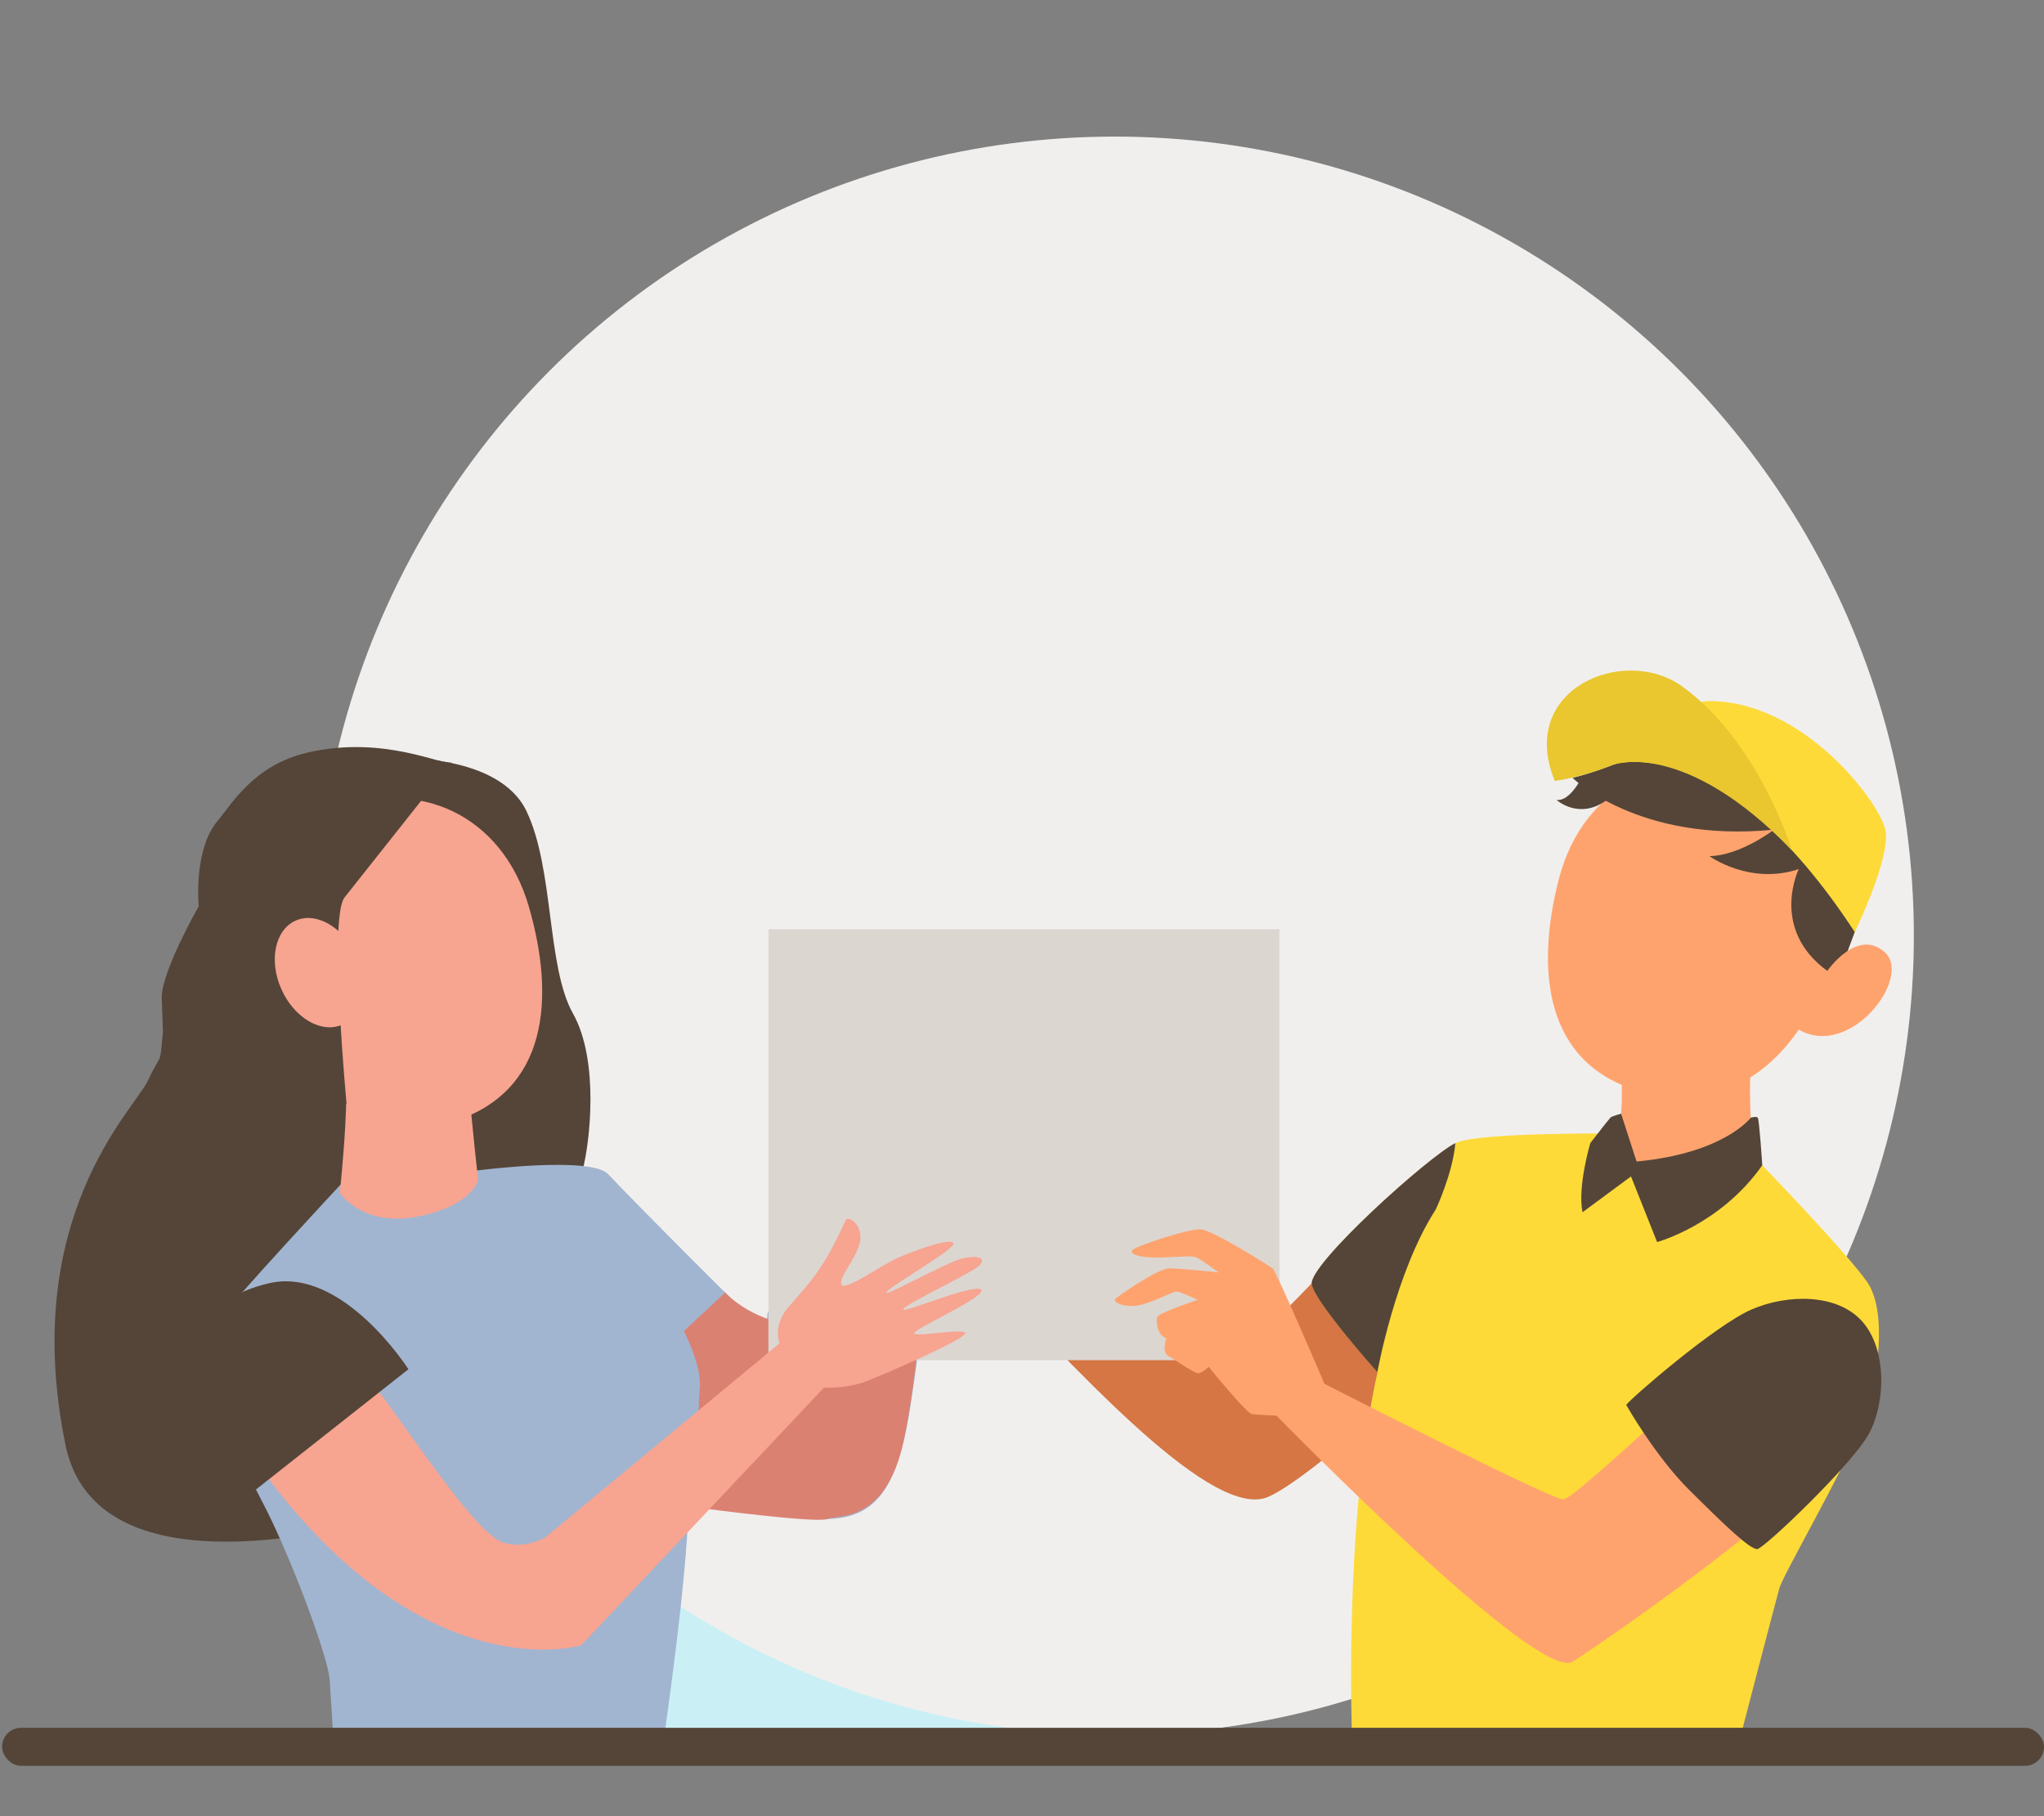 <?xml version="1.0" encoding="UTF-8"?><svg id="uuid-2d31b9fe-b425-4e91-84ce-159d127351f9" xmlns="http://www.w3.org/2000/svg" width="469.77" height="417.43" xmlns:xlink="http://www.w3.org/1999/xlink" viewBox="0 0 469.77 417.43"><rect x="0" y="0" width="469.77" height="417.43" fill="#808080" stroke="none"/><defs><style>.uuid-7f809370-4194-45bd-a379-06443c53084f{stroke:#a64912;stroke-miterlimit:10;stroke-width:.34px;}.uuid-7f809370-4194-45bd-a379-06443c53084f,.uuid-01dba914-b14d-431c-b925-03bd8907abe4{fill:none;}.uuid-80225378-5e74-4a71-a21b-45f39f1a50b1{fill:#3b7977;}.uuid-7879a92a-21a5-4a39-abd8-50f60675f76b{fill:#f7a491;}.uuid-6a4074d8-6863-423b-9f86-440ce29caf28{fill:#eac62f;}.uuid-49638a65-bd4b-4981-bcd7-e29fa7a9de79{fill:#544538;}.uuid-295c32ec-b21d-403f-ad77-117f676213cf{fill:#a1b5d0;}.uuid-d884299f-d85b-4a20-aa37-fcc13f2dacbb{fill:#f1efed;}.uuid-7099824e-9fac-44c1-ac32-0e374504f5a4{fill:#d57644;}.uuid-e81efbf7-268b-46f0-971a-fca19bb23bad{fill:#184347;}.uuid-78632e7d-7ecb-4279-8359-8ad938d7dec4{clip-path:url(#uuid-6b928038-e2ba-4ba3-9f25-d768e7fcefe0);}.uuid-30b68257-2074-42c4-8375-1cd500510f0a{fill:#db8172;}.uuid-2fb8dffe-f032-4c80-adaa-d3a4ea253297{fill:#caf0f5;}.uuid-5b556c15-91cc-4f1d-b8a0-ac7505cacd60{fill:#fdda38;}.uuid-892ec934-e5d0-4ce0-afc2-7244908cae55{fill:#dcd6d1;}.uuid-e46ec3c9-b568-4cca-b314-57e56c5692df{fill:#ffa36e;}</style><clipPath id="uuid-6b928038-e2ba-4ba3-9f25-d768e7fcefe0"><path class="uuid-01dba914-b14d-431c-b925-03bd8907abe4" d="M197.79,240.37c-2.61,.15-1.71,4.33-3.09,7.99-1.37,3.66-2.39,9.21,.95,10.38,3.34,1.17,13.35,1.29,17.05,2.76,3.7,1.47,7.37,1.32,7.88-1.76,.51-3.09,2.06-10.08,2.4-12.58,.34-2.5-10.63-7.64-25.19-6.79Z"/></clipPath></defs><g><polygon class="uuid-2fb8dffe-f032-4c80-adaa-d3a4ea253297" points="139.32 346.16 253.53 369.42 233.59 398.54 106.13 397.08 139.32 346.16"/><polygon class="uuid-2fb8dffe-f032-4c80-adaa-d3a4ea253297" points="139.32 346.16 253.53 369.42 233.59 398.54 106.13 397.08 139.32 346.16"/></g><circle class="uuid-d884299f-d85b-4a20-aa37-fcc13f2dacbb" cx="256.21" cy="215.04" r="183.65"/><path class="uuid-49638a65-bd4b-4981-bcd7-e29fa7a9de79" d="M91.05,174.23s23.54-1.12,29.93,12.14c6.39,13.26,4.63,35.75,10.71,46.56,6.07,10.8,3.88,29.57,2.26,35.77-1.62,6.19-14.88,2.58-14.88,2.58l-12.32-1.96-2.94-40.12-12.76-54.96Z"/><path class="uuid-7879a92a-21a5-4a39-abd8-50f60675f76b" d="M76.74,186.36c18.95-7.92,38.62,.69,44.79,21.94,6.17,21.25,4.34,42.51-17.14,49.36-21.48,6.86-37.48-8-44.1-26.97-6.63-18.97-1.6-36.79,16.45-44.33Z"/><path class="uuid-49638a65-bd4b-4981-bcd7-e29fa7a9de79" d="M103.8,175.19c-1.87,.96-15.42-6.37-33.19-2.22-12.3,2.87-17.36,11.83-20.57,15.64-5.67,6.71-4.36,19.65-4.36,19.65,0,0-8.71,15.23-8.51,21.21,.33,9.79,.37,6.45,.05,9.99-.48,5.34-.23,2.51-3.31,9.02-3.09,6.51-29.52,31.42-18.86,83.59,8.03,39.26,81.01,14.56,81.01,14.56,6.28-3.94-13.26-61.7-13.26-61.7,0,0-8.55-72.73-3.58-78.73"/><g><g><path class="uuid-7f809370-4194-45bd-a379-06443c53084f" d="M208.15,228.32s5.51,8.46,4.97,17.46"/><path class="uuid-7f809370-4194-45bd-a379-06443c53084f" d="M212.31,227.78s6.98,.62,10.61,5.15"/></g><path class="uuid-295c32ec-b21d-403f-ad77-117f676213cf" d="M78.37,272.13s-24.54,26.34-29,32.34c-4.46,6,4.28,28.11,10.8,40.45,6.51,12.34,15.25,35.82,15.6,41.13,.34,5.31,.86,13.54,.86,13.54h75.93s5.48-37.19,5.66-53.82c0,0,25.28,4.2,34.2,3.17,8.91-1.03,13.11-7.28,15.85-20.31,2.74-13.03,9.26-72.51,8.57-72.44-.69,.07-17.27-5.37-18.85-3.25-1.2,1.61-16.97,47.75-17.82,48.09s-2.57-.17-3.43,.17,0,4.8-.69,4.8-30.76-30.24-36.28-36.16c-3.92-4.2-29.57-.91-29.57-.91l-31.81,3.2Z"/><path class="uuid-e81efbf7-268b-46f0-971a-fca19bb23bad" d="M80.99,261.79c.44,0,.44-.69,0-.69s-.44,.69,0,.69h0Z"/><g><path class="uuid-80225378-5e74-4a71-a21b-45f39f1a50b1" d="M197.79,240.37c-2.61,.15-1.71,4.33-3.09,7.99-1.37,3.66-2.39,9.21,.95,10.38,3.34,1.17,13.35,1.29,17.05,2.76,3.7,1.47,7.37,1.32,7.88-1.76,.51-3.09,2.06-10.08,2.4-12.58,.34-2.5-10.63-7.64-25.19-6.79Z"/><g class="uuid-78632e7d-7ecb-4279-8359-8ad938d7dec4"><g><path class="uuid-e81efbf7-268b-46f0-971a-fca19bb23bad" d="M202.25,238.7c-1.52,.85-2.64,2.11-3.23,3.76s-.66,3.41-.79,5.12c-.06,.78-.11,1.57-.3,2.33-.17,.68-.41,1.35-.64,2.01-.54,1.55-1.14,3.09-1.48,4.69-.29,1.35-.49,2.95,.44,4.1,.28,.34,.76-.14,.48-.48-.78-.96-.48-2.49-.23-3.58,.33-1.45,.86-2.86,1.35-4.26,.42-1.2,.84-2.39,.97-3.67,.16-1.64,.18-3.31,.54-4.92,.43-1.97,1.47-3.52,3.24-4.51,.39-.22,.04-.81-.35-.59h0Z"/><path class="uuid-e81efbf7-268b-46f0-971a-fca19bb23bad" d="M202.98,261.3c-1.11-4.11,1.57-7.58,2.25-11.5,.46-2.63,.39-5.32,1.04-7.93,.29-1.18,.72-2.82,1.93-3.38,.4-.19,.05-.78-.35-.59-1.04,.48-1.57,1.66-1.92,2.69-.49,1.45-.72,2.99-.89,4.5-.16,1.34-.24,2.7-.39,4.04-.22,1.97-1.05,3.81-1.72,5.66-.8,2.19-1.22,4.4-.6,6.69,.11,.43,.78,.25,.66-.18h0Z"/><path class="uuid-e81efbf7-268b-46f0-971a-fca19bb23bad" d="M212.87,239.62c-1.72,2.97-1.89,6.64-2.36,9.96-.28,1.99-.69,3.95-1.01,5.93-.35,2.2-.69,4.4-1.12,6.58-.09,.43,.58,.62,.66,.18,.43-2.18,.77-4.38,1.12-6.58,.31-1.92,.71-3.83,.98-5.75,.48-3.31,.6-7.02,2.31-9.98,.22-.38-.37-.73-.59-.35h0Z"/><path class="uuid-e81efbf7-268b-46f0-971a-fca19bb23bad" d="M218.08,242.2c.03,.66,.28,1.3,.45,1.93,.24,.89,.31,1.7,.08,2.61-.43,1.71-1.46,3.16-2.21,4.74-1.29,2.72-1.19,5.76-1.71,8.67-.29,1.6-.75,3.23-1.88,4.44-.3,.32,.18,.81,.48,.48,2.05-2.2,2.2-5.48,2.52-8.3,.18-1.56,.38-3.14,1.01-4.59,.7-1.59,1.72-3.03,2.27-4.69,.28-.85,.43-1.73,.29-2.61s-.59-1.77-.63-2.67c-.02-.44-.7-.44-.69,0h0Z"/></g></g></g></g><path class="uuid-7879a92a-21a5-4a39-abd8-50f60675f76b" d="M50.36,304.64s1.44-10.42,13.58-8.82c12.14,1.6,41.38,55.12,51.61,58.64,10.23,3.52,21.65-10.96,21.65-10.96l-3.59,34.61s-36.18,11.18-74.09-41.23c0,0-13.94-19.1-9.15-32.24Z"/><path class="uuid-49638a65-bd4b-4981-bcd7-e29fa7a9de79" d="M61.86,294.9c16.89-3.92,32.01,19.77,32.01,19.77l-35.04,27.64s-31.6-39.38,3.03-47.41Z"/><ellipse class="uuid-7879a92a-21a5-4a39-abd8-50f60675f76b" cx="73.29" cy="223.54" rx="9.43" ry="13.1" transform="translate(-85.4 49.87) rotate(-24.27)"/><path class="uuid-30b68257-2074-42c4-8375-1cd500510f0a" d="M166.52,297.18l-9.35,8.73s4.27,8.09,3.64,13.32c-.63,5.24,0,27.32,0,27.32,0,0,26.8,3.57,29.36,2.54,2.56-1.02,13.28,.98,17.43-17.56,4.15-18.54,6.46-57.92,6.46-57.92l-26.59-3.44s5.26,34.84-5.2,34.11c-9.71-.68-15.8-7.41-15.8-7.41"/><path class="uuid-7099824e-9fac-44c1-ac32-0e374504f5a4" d="M290.43,344.36c9.16-2.27,57.29-45.55,61.99-60.49,4.69-14.95-18.11-21.18-28.57-11.87-8.23,7.32-32.74,35.06-35.61,35.06s-54.84-26.55-54.84-26.55c0,0,2.31-4.62-1.53-9.01-3.84-4.39-6.35-7.24-8.78-11.43-2.43-4.19-3.85-7.59-4.33-8.57-.48-.97-3.84,1-3.3,4.77,.55,3.78,5.24,8.73,4.26,10.18-.98,1.45-9.13-4.62-13.14-6.33-4.01-1.71-11.22-4.37-12.49-3.38-1.27,1,12.46,8.7,15.1,11.14,2.64,2.45-13.35-6.51-16.84-7.43-3.49-.92-6.03-.38-4.37,1.42,1.66,1.8,16.88,8.85,17.58,10.16,.7,1.31-15.49-5.75-17.77-4.58-2.28,1.17,14.13,8.57,15.19,9.96,1.07,1.39-11.2-1.17-11.66,.09-.46,1.26,18.6,9.55,22.9,11.2,4.3,1.65,7.87-.31,9.55,1.43,22.26,23.06,52.96,57.62,66.66,54.23Z"/><g><path class="uuid-5b556c15-91cc-4f1d-b8a0-ac7505cacd60" d="M405.01,267.79s19.71,20.4,24.17,26.91c4.46,6.51,2.91,22.28-1.54,33.25-4.46,10.97-17.82,33.94-18.68,37.02s-9.08,34.62-9.08,34.62h-89.12s-2.06-49.02,5.83-84.24c0,0-14.05-15.68-15.08-20.14-1.03-4.46,27.77-30.28,33.25-32.62,5.48-2.34,35.37-2.09,35.37-2.09l34.9,7.28Z"/><path class="uuid-49638a65-bd4b-4981-bcd7-e29fa7a9de79" d="M329.94,278.03s3.92-8.22,4.54-15.32c-6.06,2.97-34.01,28.11-33,32.5,1.03,4.46,15.08,20.14,15.08,20.14,0,0,4.11-22.96,13.37-37.32Z"/></g><path class="uuid-e46ec3c9-b568-4cca-b314-57e56c5692df" d="M402.52,241.97s-1.08,10.97,.75,24.97c0,0-5.1,8.16-17.97,5.92-12.87-2.24-13.93-8.15-13.93-8.15,0,0,2.4-10.85,.89-20.74l30.25-1.99Z"/><path class="uuid-e46ec3c9-b568-4cca-b314-57e56c5692df" d="M402.39,178.7c-19.18-7.34-38.58,1.85-44.11,23.28-5.53,21.43-3.06,42.62,18.62,48.82,21.68,6.2,37.22-9.13,43.27-28.28,6.05-19.16,.49-36.82-17.78-43.82Z"/><path class="uuid-49638a65-bd4b-4981-bcd7-e29fa7a9de79" d="M422.52,191.5s-.67-7.2-9.11-13.88c-8.44-6.68-20.08-11.48-34.33-5.31-6.69,2.9-12.64,5.25-17.67,6.45h0s15.11,15.01,46.3,11.91c0,0-7.75,5.99-14.85,6.07,0,0,9.27,6.76,20.54,2.99,0,0-6.72,13.71,6.56,23.4,.79,.57,1.56,1.03,2.32,1.4,3.2-7.84,7.19-18.39,7.19-22.39,0-6.68-6.97-10.63-6.97-10.63Z"/><path class="uuid-e46ec3c9-b568-4cca-b314-57e56c5692df" d="M413.41,236.62l6.56-13.5s6.89-10.01,13.23-4.26c6.35,5.75-7.91,24.61-19.8,17.76Z"/><g><path class="uuid-5b556c15-91cc-4f1d-b8a0-ac7505cacd60" d="M370.87,175.7s24.61-8.5,55.41,38.5c0,0,8.4-17.29,7.03-23.54s-18.64-29.48-40.44-29.55c-7.82-.03-22,14.59-22,14.59Z"/><path class="uuid-6a4074d8-6863-423b-9f86-440ce29caf28" d="M411.85,195.44s-7.57-24.96-25.25-37.7c-13.36-9.63-37.99,.63-29.26,21.74,0,0,6.34-.83,13.53-3.78,0,0,16.16-5.97,40.99,19.74Z"/></g><path class="uuid-49638a65-bd4b-4981-bcd7-e29fa7a9de79" d="M376.13,266.93l-3.55-10.97s-2.06,.48-2.47,.9c-.41,.42-4.62,5.85-4.62,5.85,0,0-2.98,10.06-1.78,15.88l11.14-8.23,6,15.08s14.57-3.94,24.17-17.65c0,0-.69-10.55-1.03-10.93s-1.61,0-1.61,0c0,0-6.1,8.19-26.24,10.07Z"/><rect class="uuid-892ec934-e5d0-4ce0-afc2-7244908cae55" x="176.61" y="213.55" width="117.44" height="99.04"/><g><path class="uuid-e46ec3c9-b568-4cca-b314-57e56c5692df" d="M293.37,325.33s-4.43-.15-5.68-.36c-1.25-.21-9.91-10.85-9.91-10.85,0,0-1.67,1.67-2.61,1.46s-5.11-3.03-6.68-3.97c-1.57-.94-.42-4.07-.42-4.07-1.98-.42-2.63-4.07-2-5.01,.63-.94,9.2-3.81,9.2-3.81,0,0-4.07-1.92-4.9-1.92s-3.97,1.88-7.72,2.96c-3.76,1.08-6.99-.45-6.37-1.18,.63-.73,9.91-7.1,12.42-7.1s11.37,.94,11.37,.94c0,0-4.07-3.03-5.11-3.44-1.04-.42-2.3-.21-7.72,0-5.43,.21-7.93-.83-6.89-1.77,1.04-.94,12.94-4.91,15.65-4.7,2.71,.21,15.65,8.35,16.49,8.97,.83,.63,11.92,26.55,11.92,26.55,0,0,51.97,26.55,54.84,26.55s36.4-32.77,44.22-37.69c7.82-4.92,30.05,2.44,25.36,17.38-4.69,14.95-59.43,52.54-67.38,57.61-7.95,5.08-68.08-56.55-68.08-56.55Z"/><path class="uuid-49638a65-bd4b-4981-bcd7-e29fa7a9de79" d="M373.75,322.86s6.55,11.65,14.47,19.54c7.92,7.88,14.09,13.83,15.69,13.6,1.6-.23,21.58-19.22,25.56-26.4,3.98-7.19,4.21-19.57-1.5-25.94-5.71-6.38-17.09-6.34-25.46-2.7-8.36,3.64-27.63,20.32-28.77,21.92Z"/></g><path class="uuid-49638a65-bd4b-4981-bcd7-e29fa7a9de79" d="M363.01,179.59s-2.46,4.61-5.27,4.25c0,0,5.15,4.71,11.56,.02,6.41-4.69-6.29-4.27-6.29-4.27Z"/><path class="uuid-7879a92a-21a5-4a39-abd8-50f60675f76b" d="M179.18,308.72s-1.74-4.04,2.1-8.42c3.85-4.38,6.36-7.23,8.79-11.42,2.43-4.19,3.86-7.59,4.34-8.56,.48-.97,3.84,1,3.29,4.78-.55,3.77-5.25,8.72-4.27,10.17,.98,1.45,9.13-4.6,13.15-6.31,4.01-1.7,11.22-4.36,12.5-3.36,1.27,1-12.47,8.68-15.12,11.12-2.64,2.44,13.36-6.49,16.85-7.41,3.5-.92,6.03-.37,4.37,1.42-1.66,1.8-16.89,8.83-17.59,10.13-.7,1.31,15.5-5.73,17.78-4.55,2.28,1.18-14.14,8.55-15.21,9.93-1.07,1.39,11.21-1.15,11.66,.11s-18.61,9.52-22.92,11.16c-4.31,1.64-9.55,1.41-9.55,1.41l-55.75,59.17-16.78-17.74,62.36-51.65Z"/><path class="uuid-7879a92a-21a5-4a39-abd8-50f60675f76b" d="M79.55,253.67s-.04,6.45-1.45,20.5c0,0,5.34,8,18.14,5.37,12.8-2.63,13.68-8.57,13.68-8.57,0,0-.11,.4-1.8-16.92l-28.56-.38Z"/><rect class="uuid-49638a65-bd4b-4981-bcd7-e29fa7a9de79" x=".48" y="397.08" width="469.29" height="8.73" rx="4.34" ry="4.34"/></svg>